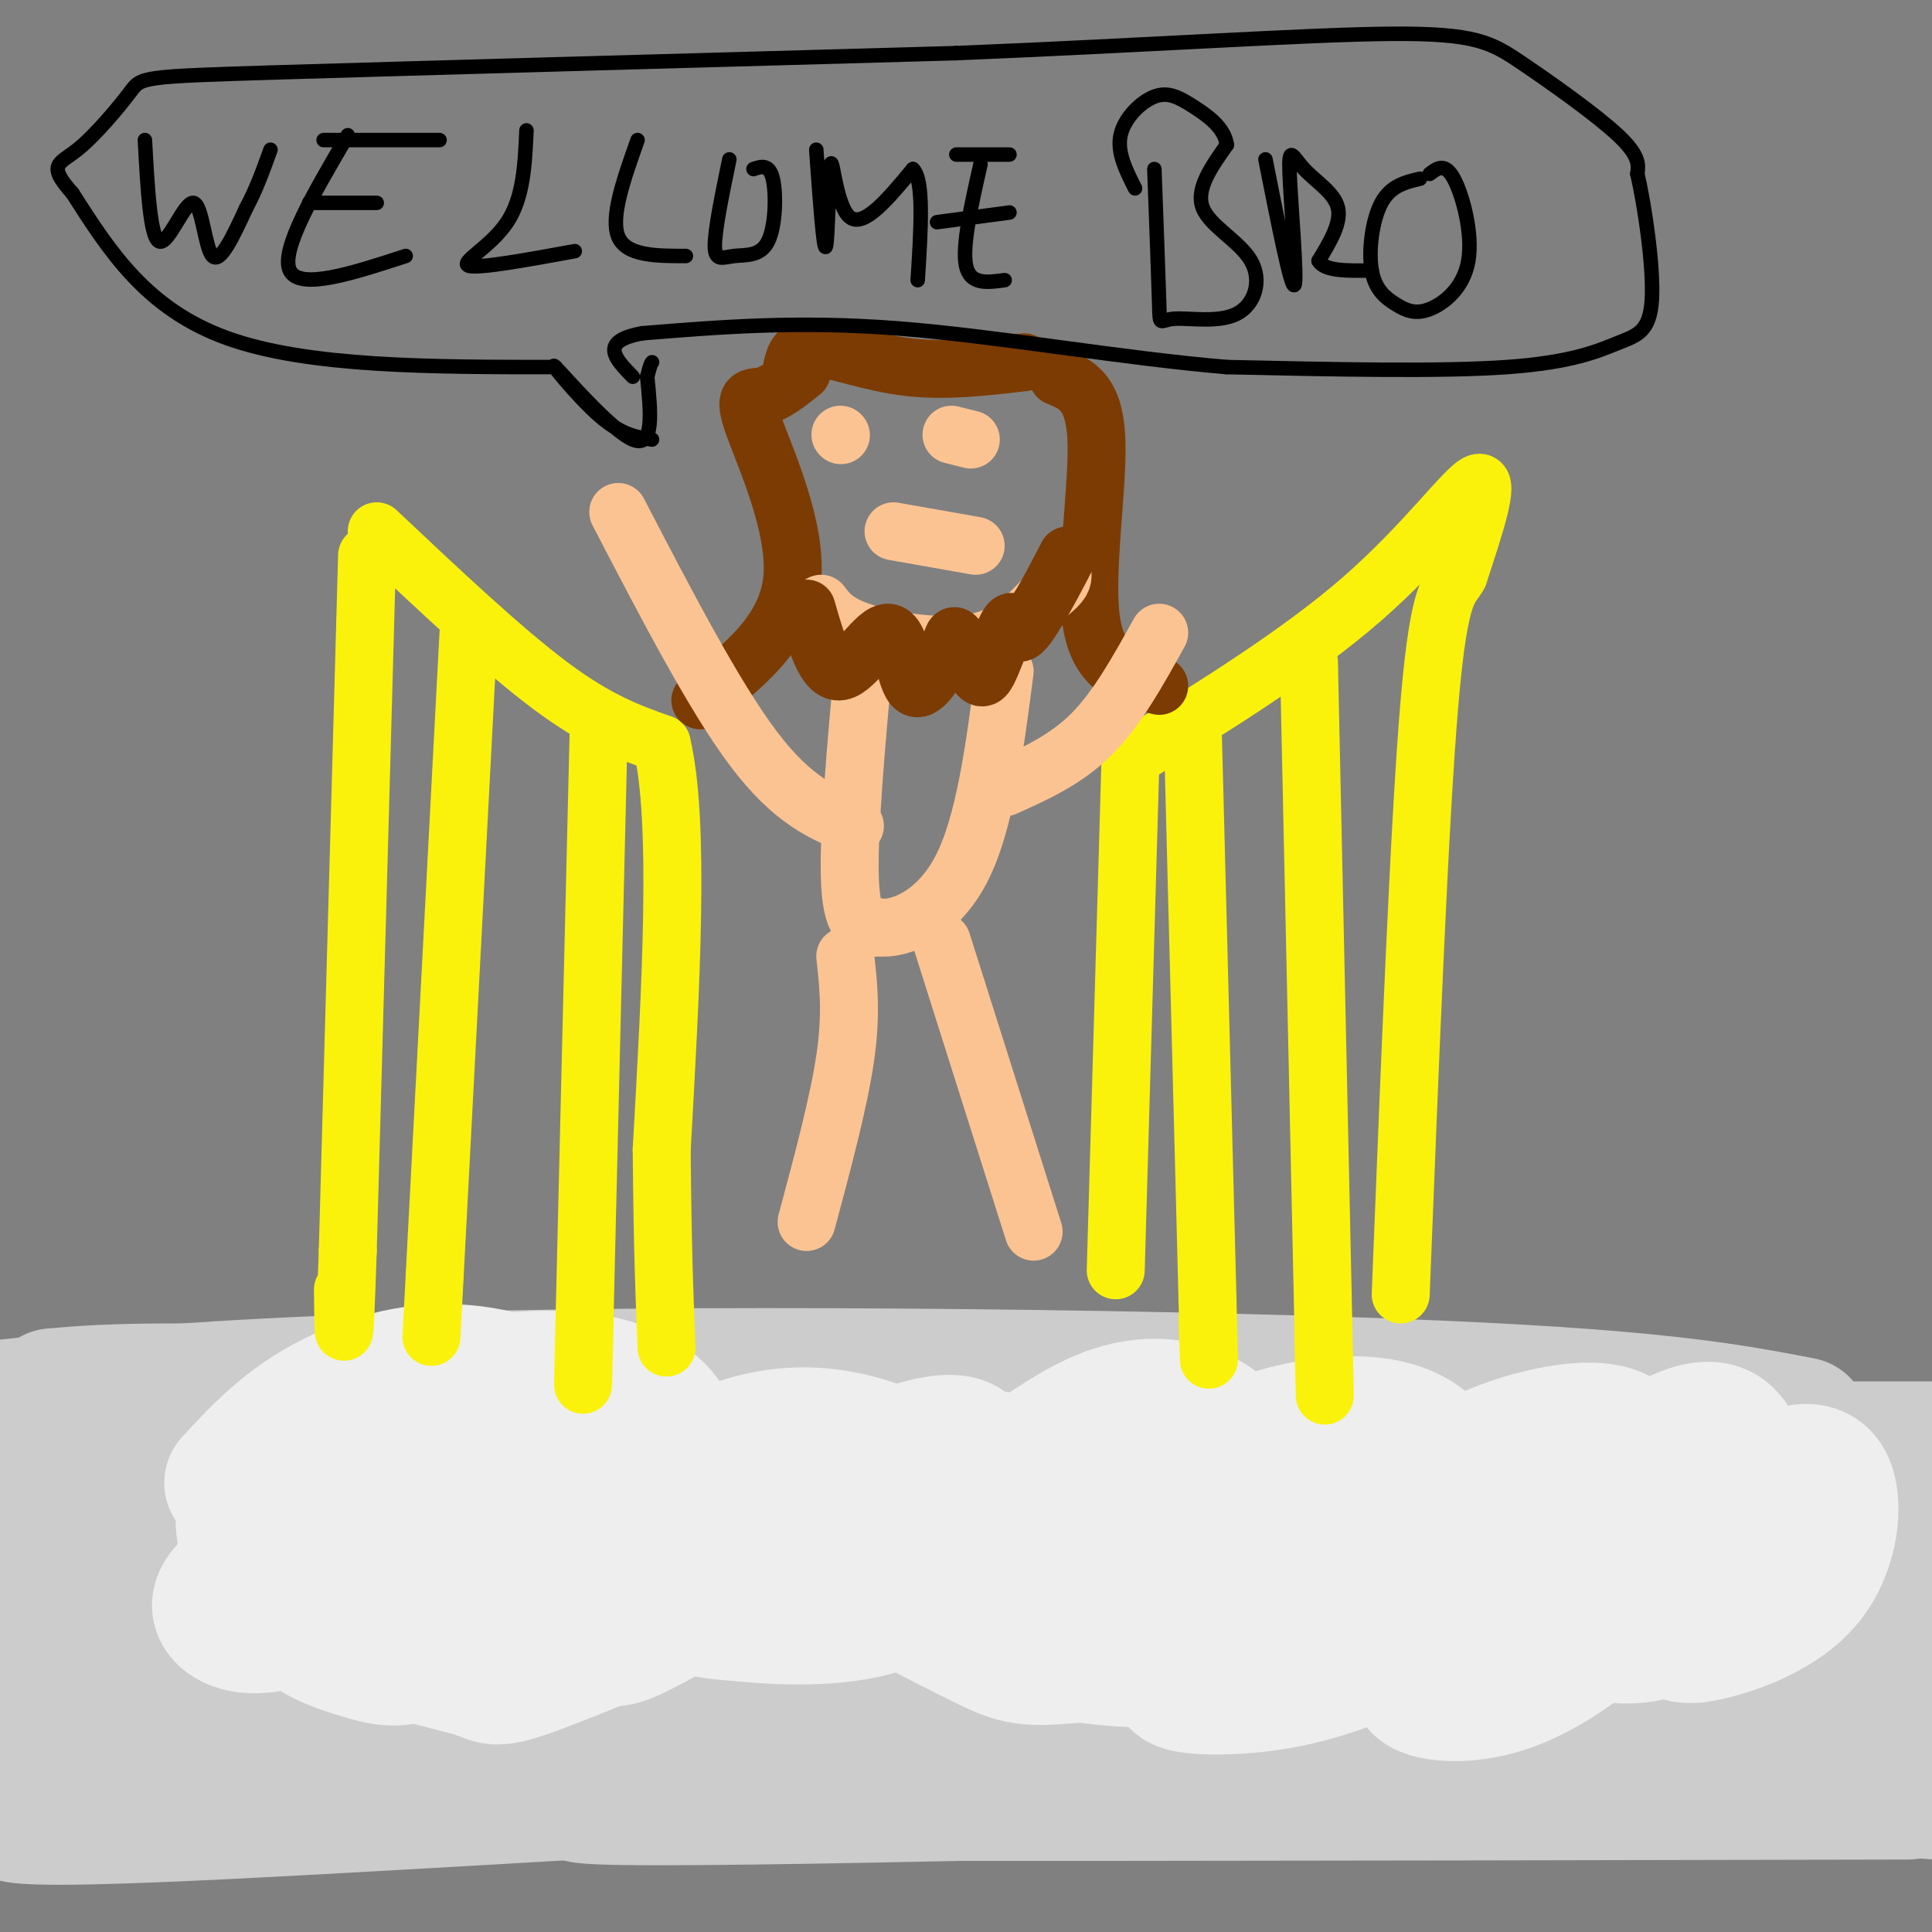 <svg viewBox='0 0 400 400' version='1.1' xmlns='http://www.w3.org/2000/svg' xmlns:xlink='http://www.w3.org/1999/xlink'><rect x="0" y="0" width="400" height="400" fill="#808080" stroke="none"/><g fill='none' stroke='#CCCCCC' stroke-width='28' stroke-linecap='round' stroke-linejoin='round'><path d='M13,343c72.463,-0.533 144.926,-1.066 179,-2c34.074,-0.934 29.759,-2.269 33,-5c3.241,-2.731 14.038,-6.860 20,-10c5.962,-3.140 7.091,-5.292 7,-8c-0.091,-2.708 -1.401,-5.972 -14,-11c-12.599,-5.028 -36.487,-11.822 -64,-15c-27.513,-3.178 -58.650,-2.741 -87,3c-28.350,5.741 -53.911,16.787 -67,23c-13.089,6.213 -13.704,7.595 -14,9c-0.296,1.405 -0.273,2.833 -1,5c-0.727,2.167 -2.203,5.072 32,10c34.203,4.928 104.085,11.878 148,15c43.915,3.122 61.864,2.414 74,2c12.136,-0.414 18.460,-0.535 22,-1c3.540,-0.465 4.297,-1.276 4,-2c-0.297,-0.724 -1.649,-1.362 -3,-2'/><path d='M282,354c-3.115,-2.482 -9.402,-7.686 -38,-13c-28.598,-5.314 -79.507,-10.738 -109,-14c-29.493,-3.262 -37.569,-4.360 -59,-5c-21.431,-0.640 -56.215,-0.820 -91,-1'/><path d='M40,336c35.578,1.764 71.156,3.527 108,4c36.844,0.473 74.956,-0.346 112,-3c37.044,-2.654 73.022,-7.144 80,-8c6.978,-0.856 -15.044,1.924 -46,-1c-30.956,-2.924 -70.844,-11.550 -124,-17c-53.156,-5.450 -119.578,-7.725 -186,-10'/><path d='M36,305c-4.067,1.289 -8.133,2.578 79,4c87.133,1.422 265.467,2.978 254,2c-11.467,-0.978 -212.733,-4.489 -414,-8'/><path d='M81,300c0.000,0.000 345.000,0.000 345,0'/><path d='M371,301c0.000,0.000 -387.000,-7.000 -387,-7'/><path d='M11,289c11.833,-1.000 23.667,-2.000 94,1c70.333,3.000 199.167,10.000 328,17'/><path d='M373,295c-15.467,-2.978 -30.933,-5.956 -85,-8c-54.067,-2.044 -146.733,-3.156 -210,-1c-63.267,2.156 -97.133,7.578 -131,13'/><path d='M40,317c97.631,10.185 195.262,20.369 239,26c43.738,5.631 33.583,6.708 33,8c-0.583,1.292 8.405,2.798 -45,4c-53.405,1.202 -169.202,2.101 -285,3'/><path d='M14,358c42.624,-0.321 85.248,-0.643 112,-2c26.752,-1.357 37.633,-3.750 59,-7c21.367,-3.250 53.220,-7.357 43,-10c-10.220,-2.643 -62.513,-3.822 -93,-3c-30.487,0.822 -39.170,3.644 -50,6c-10.830,2.356 -23.809,4.244 -40,9c-16.191,4.756 -35.596,12.378 -55,20'/><path d='M3,374c-2.422,1.733 -4.844,3.467 45,1c49.844,-2.467 151.956,-9.133 221,-12c69.044,-2.867 105.022,-1.933 141,-1'/><path d='M369,367c-111.690,2.976 -223.381,5.952 -245,5c-21.619,-0.952 46.833,-5.833 91,-8c44.167,-2.167 64.048,-1.619 91,0c26.952,1.619 60.976,4.310 95,7'/><path d='M395,371c-121.000,0.250 -242.000,0.500 -240,0c2.000,-0.500 127.000,-1.750 252,-3'/><path d='M339,362c-59.844,3.778 -119.689,7.556 -115,5c4.689,-2.556 73.911,-11.444 115,-16c41.089,-4.556 54.044,-4.778 67,-5'/><path d='M359,339c-29.133,1.844 -58.267,3.689 -62,3c-3.733,-0.689 17.933,-3.911 44,-6c26.067,-2.089 56.533,-3.044 87,-4'/><path d='M387,327c-37.600,5.111 -75.200,10.222 -74,8c1.200,-2.222 41.200,-11.778 66,-16c24.800,-4.222 34.400,-3.111 44,-2'/><path d='M385,326c0.000,0.000 -56.000,10.000 -56,10'/></g>
<g fill='none' stroke='#EEEEEE' stroke-width='28' stroke-linecap='round' stroke-linejoin='round'><path d='M48,307c4.923,-5.321 9.845,-10.643 17,-15c7.155,-4.357 16.542,-7.750 26,-8c9.458,-0.250 18.988,2.643 23,6c4.012,3.357 2.506,7.179 1,11'/><path d='M115,301c0.209,0.189 0.230,-4.839 4,-7c3.770,-2.161 11.289,-1.456 15,0c3.711,1.456 3.615,3.661 0,3c-3.615,-0.661 -10.747,-4.189 -20,-5c-9.253,-0.811 -20.626,1.094 -32,3'/><path d='M82,295c-8.436,2.511 -13.527,7.287 -15,8c-1.473,0.713 0.674,-2.637 5,-6c4.326,-3.363 10.833,-6.738 20,-9c9.167,-2.262 20.993,-3.410 30,-2c9.007,1.410 15.194,5.380 17,11c1.806,5.620 -0.770,12.892 -2,15c-1.230,2.108 -1.115,-0.946 -1,-4'/><path d='M136,308c2.912,-2.507 10.691,-6.774 18,-9c7.309,-2.226 14.149,-2.410 21,-1c6.851,1.410 13.714,4.415 14,7c0.286,2.585 -6.006,4.751 -9,5c-2.994,0.249 -2.689,-1.418 -2,-3c0.689,-1.582 1.762,-3.080 6,-5c4.238,-1.920 11.639,-4.263 15,-3c3.361,1.263 2.680,6.131 2,11'/><path d='M201,310c5.029,-1.776 16.601,-11.714 26,-16c9.399,-4.286 16.626,-2.918 21,-1c4.374,1.918 5.896,4.387 7,6c1.104,1.613 1.790,2.371 0,5c-1.790,2.629 -6.056,7.128 -8,8c-1.944,0.872 -1.565,-1.882 1,-5c2.565,-3.118 7.316,-6.599 14,-9c6.684,-2.401 15.299,-3.723 22,-3c6.701,0.723 11.486,3.492 13,7c1.514,3.508 -0.243,7.754 -2,12'/><path d='M295,314c-0.191,0.764 0.332,-3.324 4,-7c3.668,-3.676 10.482,-6.938 18,-9c7.518,-2.062 15.740,-2.924 19,0c3.260,2.924 1.559,9.634 0,12c-1.559,2.366 -2.974,0.387 -2,-2c0.974,-2.387 4.339,-5.181 9,-8c4.661,-2.819 10.617,-5.663 14,-3c3.383,2.663 4.191,10.831 5,19'/><path d='M362,316c0.675,3.828 -0.139,3.899 -1,3c-0.861,-0.899 -1.770,-2.768 -1,-5c0.770,-2.232 3.220,-4.826 7,-7c3.780,-2.174 8.892,-3.929 11,0c2.108,3.929 1.214,13.543 -4,20c-5.214,6.457 -14.748,9.758 -20,11c-5.252,1.242 -6.222,0.426 -8,-1c-1.778,-1.426 -4.363,-3.461 -4,-6c0.363,-2.539 3.675,-5.583 6,-6c2.325,-0.417 3.662,1.791 5,4'/><path d='M353,329c-0.273,2.272 -3.455,5.951 -8,8c-4.545,2.049 -10.454,2.468 -18,0c-7.546,-2.468 -16.730,-7.821 -21,-10c-4.270,-2.179 -3.625,-1.183 -2,-4c1.625,-2.817 4.230,-9.447 8,-14c3.770,-4.553 8.705,-7.030 11,-5c2.295,2.030 1.951,8.568 -5,16c-6.951,7.432 -20.508,15.758 -30,19c-9.492,3.242 -14.917,1.401 -19,0c-4.083,-1.401 -6.823,-2.362 -9,-4c-2.177,-1.638 -3.790,-3.955 -5,-7c-1.210,-3.045 -2.018,-6.820 0,-10c2.018,-3.180 6.862,-5.766 9,-5c2.138,0.766 1.569,4.883 1,9'/><path d='M265,322c-1.536,3.876 -5.877,9.065 -8,12c-2.123,2.935 -2.029,3.617 -9,5c-6.971,1.383 -21.009,3.466 -29,4c-7.991,0.534 -9.936,-0.482 -17,-4c-7.064,-3.518 -19.248,-9.539 -24,-14c-4.752,-4.461 -2.071,-7.361 5,-12c7.071,-4.639 18.533,-11.015 23,-11c4.467,0.015 1.938,6.422 1,10c-0.938,3.578 -0.286,4.328 -4,8c-3.714,3.672 -11.795,10.267 -22,13c-10.205,2.733 -22.533,1.603 -29,1c-6.467,-0.603 -7.073,-0.678 -10,-3c-2.927,-2.322 -8.176,-6.890 -10,-10c-1.824,-3.110 -0.222,-4.760 2,-7c2.222,-2.240 5.063,-5.068 10,-6c4.937,-0.932 11.968,0.034 19,1'/><path d='M163,309c1.428,3.634 -4.501,12.220 -7,16c-2.499,3.780 -1.568,2.755 -10,6c-8.432,3.245 -26.228,10.760 -35,14c-8.772,3.240 -8.520,2.205 -12,1c-3.480,-1.205 -10.691,-2.581 -14,-4c-3.309,-1.419 -2.716,-2.883 0,-7c2.716,-4.117 7.556,-10.888 16,-18c8.444,-7.112 20.493,-14.565 24,-13c3.507,1.565 -1.526,12.147 -5,18c-3.474,5.853 -5.388,6.975 -11,10c-5.612,3.025 -14.922,7.952 -21,10c-6.078,2.048 -8.924,1.217 -13,0c-4.076,-1.217 -9.381,-2.821 -14,-7c-4.619,-4.179 -8.551,-10.933 -10,-16c-1.449,-5.067 -0.414,-8.448 3,-11c3.414,-2.552 9.207,-4.276 15,-6'/><path d='M69,302c5.577,-0.713 12.018,0.506 16,3c3.982,2.494 5.505,6.264 1,12c-4.505,5.736 -15.038,13.439 -23,17c-7.962,3.561 -13.351,2.982 -16,1c-2.649,-1.982 -2.556,-5.365 6,-10c8.556,-4.635 25.574,-10.521 36,-14c10.426,-3.479 14.260,-4.551 27,-5c12.740,-0.449 34.387,-0.274 43,2c8.613,2.274 4.192,6.647 3,9c-1.192,2.353 0.846,2.687 -4,6c-4.846,3.313 -16.576,9.606 -23,13c-6.424,3.394 -7.541,3.889 -13,3c-5.459,-0.889 -15.261,-3.161 -19,-5c-3.739,-1.839 -1.415,-3.246 1,-5c2.415,-1.754 4.919,-3.857 10,-7c5.081,-3.143 12.737,-7.327 22,-10c9.263,-2.673 20.131,-3.837 31,-5'/><path d='M167,307c12.404,-1.059 27.913,-1.208 39,-1c11.087,0.208 17.753,0.773 28,5c10.247,4.227 24.075,12.115 29,18c4.925,5.885 0.948,9.767 -1,12c-1.948,2.233 -1.867,2.816 -8,3c-6.133,0.184 -18.480,-0.032 -27,-1c-8.520,-0.968 -13.212,-2.689 -13,-6c0.212,-3.311 5.326,-8.212 10,-11c4.674,-2.788 8.906,-3.463 14,-5c5.094,-1.537 11.050,-3.937 18,-5c6.950,-1.063 14.894,-0.789 24,0c9.106,0.789 19.374,2.094 23,5c3.626,2.906 0.610,7.412 -1,10c-1.610,2.588 -1.815,3.257 -7,6c-5.185,2.743 -15.348,7.561 -25,10c-9.652,2.439 -18.791,2.499 -23,2c-4.209,-0.499 -3.489,-1.556 -2,-3c1.489,-1.444 3.747,-3.273 6,-5c2.253,-1.727 4.501,-3.350 14,-6c9.499,-2.650 26.250,-6.325 43,-10'/><path d='M308,325c11.143,-1.303 17.500,0.438 22,2c4.500,1.562 7.144,2.944 4,7c-3.144,4.056 -12.077,10.784 -20,14c-7.923,3.216 -14.835,2.919 -18,2c-3.165,-0.919 -2.582,-2.459 -2,-4'/></g>
<g fill='none' stroke='#FBF20B' stroke-width='12' stroke-linecap='round' stroke-linejoin='round'><path d='M76,115c0.000,0.000 -4.000,144.000 -4,144'/><path d='M72,259c-0.833,25.333 -0.917,16.667 -1,8'/><path d='M78,110c13.083,12.333 26.167,24.667 36,32c9.833,7.333 16.417,9.667 23,12'/><path d='M137,154c3.833,16.000 1.917,50.000 0,84'/><path d='M137,238c0.167,20.833 0.583,30.917 1,41'/><path d='M234,159c0.000,0.000 -3.000,104.000 -3,104'/><path d='M234,157c17.511,-10.844 35.022,-21.689 48,-33c12.978,-11.311 21.422,-23.089 24,-24c2.578,-0.911 -0.711,9.044 -4,19'/><path d='M302,119c-1.689,3.267 -3.911,1.933 -6,26c-2.089,24.067 -4.044,73.533 -6,123'/><path d='M247,153c0.000,0.000 3.000,116.000 3,116'/><path d='M250,269c0.500,20.000 0.250,12.000 0,4'/><path d='M271,137c0.000,0.000 3.000,138.000 3,138'/><path d='M274,275c0.500,23.333 0.250,12.667 0,2'/><path d='M97,131c0.000,0.000 -7.000,133.000 -7,133'/><path d='M90,264c-1.167,22.167 -0.583,11.083 0,0'/><path d='M124,149c0.000,0.000 -3.000,125.000 -3,125'/><path d='M121,274c-0.500,21.167 -0.250,11.583 0,2'/></g>
<g fill='none' stroke='#7C3B02' stroke-width='12' stroke-linecap='round' stroke-linejoin='round'><path d='M166,77c-2.804,2.238 -5.607,4.476 -8,5c-2.393,0.524 -4.375,-0.667 -2,6c2.375,6.667 9.107,21.190 8,32c-1.107,10.810 -10.054,17.905 -19,25'/><path d='M219,78c3.800,1.556 7.600,3.111 8,13c0.400,9.889 -2.600,28.111 -1,38c1.600,9.889 7.800,11.444 14,13'/><path d='M212,75c-8.133,0.956 -16.267,1.911 -24,1c-7.733,-0.911 -15.067,-3.689 -19,-4c-3.933,-0.311 -4.467,1.844 -5,4'/></g>
<g fill='none' stroke='#FCC392' stroke-width='12' stroke-linecap='round' stroke-linejoin='round'><path d='M170,125c1.578,2.089 3.156,4.178 9,6c5.844,1.822 15.956,3.378 23,2c7.044,-1.378 11.022,-5.689 15,-10'/><path d='M217,123c3.000,-2.333 3.000,-3.167 3,-4'/><path d='M185,110c0.000,0.000 17.000,3.000 17,3'/><path d='M174,90c0.000,0.000 0.100,0.100 0.1,0.1'/><path d='M197,90c0.000,0.000 4.000,1.000 4,1'/><path d='M179,135c-1.750,19.250 -3.500,38.500 -3,48c0.500,9.500 3.250,9.250 6,9'/><path d='M182,192c4.311,0.556 12.089,-2.556 17,-12c4.911,-9.444 6.956,-25.222 9,-41'/><path d='M175,198c0.667,5.917 1.333,11.833 0,21c-1.333,9.167 -4.667,21.583 -8,34'/><path d='M195,195c0.000,0.000 19.000,60.000 19,60'/><path d='M177,171c-6.417,-2.583 -12.833,-5.167 -21,-16c-8.167,-10.833 -18.083,-29.917 -28,-49'/><path d='M208,163c6.333,-2.833 12.667,-5.667 18,-11c5.333,-5.333 9.667,-13.167 14,-21'/></g>
<g fill='none' stroke='#000000' stroke-width='3' stroke-linecap='round' stroke-linejoin='round'><path d='M30,29c0.554,10.167 1.107,20.333 3,21c1.893,0.667 5.125,-8.167 7,-8c1.875,0.167 2.393,9.333 4,11c1.607,1.667 4.304,-4.167 7,-10'/><path d='M51,43c2.000,-3.667 3.500,-7.833 5,-12'/><path d='M67,29c0.000,0.000 24.000,0.000 24,0'/><path d='M72,28c-7.000,11.917 -14.000,23.833 -12,28c2.000,4.167 13.000,0.583 24,-3'/><path d='M64,42c0.000,0.000 14.000,0.000 14,0'/><path d='M109,27c-0.311,6.956 -0.622,13.911 -4,19c-3.378,5.089 -9.822,8.311 -8,9c1.822,0.689 11.911,-1.156 22,-3'/><path d='M132,29c-2.833,8.000 -5.667,16.000 -4,20c1.667,4.000 7.833,4.000 14,4'/><path d='M151,33c-1.523,7.391 -3.046,14.781 -3,18c0.046,3.219 1.662,2.265 4,2c2.338,-0.265 5.399,0.159 7,-3c1.601,-3.159 1.743,-9.903 1,-13c-0.743,-3.097 -2.372,-2.549 -4,-2'/><path d='M169,31c0.774,10.762 1.548,21.524 2,20c0.452,-1.524 0.583,-15.333 1,-17c0.417,-1.667 1.119,8.810 4,11c2.881,2.190 7.940,-3.905 13,-10'/><path d='M189,35c2.333,2.167 1.667,12.583 1,23'/><path d='M198,32c0.000,0.000 11.000,0.000 11,0'/><path d='M203,34c-1.917,8.500 -3.833,17.000 -3,21c0.833,4.000 4.417,3.500 8,3'/><path d='M194,46c0.000,0.000 15.000,-2.000 15,-2'/><path d='M239,35c0.429,11.535 0.859,23.071 1,28c0.141,4.929 -0.006,3.252 3,3c3.006,-0.252 9.167,0.922 13,-1c3.833,-1.922 5.340,-6.941 3,-11c-2.340,-4.059 -8.526,-7.160 -10,-11c-1.474,-3.840 1.763,-8.420 5,-13'/><path d='M254,30c-0.448,-3.609 -4.069,-6.132 -7,-8c-2.931,-1.868 -5.174,-3.080 -8,-2c-2.826,1.080 -6.236,4.451 -7,8c-0.764,3.549 1.118,7.274 3,11'/><path d='M262,33c2.678,13.517 5.356,27.033 6,26c0.644,-1.033 -0.745,-16.617 -1,-23c-0.255,-6.383 0.624,-3.565 3,-1c2.376,2.565 6.250,4.876 7,8c0.750,3.124 -1.625,7.062 -4,11'/><path d='M273,54c1.167,2.167 6.083,2.083 11,2'/><path d='M294,37c-3.041,0.720 -6.083,1.440 -8,5c-1.917,3.560 -2.711,9.961 -2,14c0.711,4.039 2.925,5.718 5,7c2.075,1.282 4.010,2.168 7,1c2.990,-1.168 7.036,-4.392 8,-10c0.964,-5.608 -1.153,-13.602 -3,-17c-1.847,-3.398 -3.423,-2.199 -5,-1'/><path d='M135,91c-3.173,-0.458 -6.345,-0.917 -11,-5c-4.655,-4.083 -10.792,-11.792 -9,-10c1.792,1.792 11.512,13.083 16,15c4.488,1.917 3.744,-5.542 3,-13'/><path d='M134,78c0.667,-2.667 0.833,-2.833 1,-3'/><path d='M115,76c-25.667,0.000 -51.333,0.000 -68,-6c-16.667,-6.000 -24.333,-18.000 -32,-30'/><path d='M15,40c-5.362,-6.003 -2.767,-6.011 1,-9c3.767,-2.989 8.707,-8.959 11,-12c2.293,-3.041 1.941,-3.155 30,-4c28.059,-0.845 84.530,-2.423 141,-4'/><path d='M198,11c40.866,-1.675 72.531,-3.861 90,-4c17.469,-0.139 20.742,1.770 27,6c6.258,4.230 15.502,10.780 20,15c4.498,4.220 4.249,6.110 4,8'/><path d='M339,36c1.541,6.660 3.392,19.311 3,26c-0.392,6.689 -3.029,7.416 -7,9c-3.971,1.584 -9.278,4.024 -23,5c-13.722,0.976 -35.861,0.488 -58,0'/><path d='M254,76c-21.778,-1.822 -47.222,-6.378 -68,-8c-20.778,-1.622 -36.889,-0.311 -53,1'/><path d='M133,69c-9.167,1.667 -5.583,5.333 -2,9'/></g>
<g fill='none' stroke='#7C3B02' stroke-width='12' stroke-linecap='round' stroke-linejoin='round'><path d='M167,126c1.935,6.768 3.869,13.536 7,13c3.131,-0.536 7.458,-8.375 10,-8c2.542,0.375 3.298,8.964 5,11c1.702,2.036 4.351,-2.482 7,-7'/><path d='M196,135c1.326,-2.161 1.141,-4.063 2,-3c0.859,1.063 2.763,5.091 4,7c1.237,1.909 1.806,1.697 3,-1c1.194,-2.697 3.014,-7.880 4,-9c0.986,-1.120 1.139,1.823 2,2c0.861,0.177 2.431,-2.411 4,-5'/><path d='M215,126c1.667,-2.667 3.833,-6.833 6,-11'/></g>
</svg>